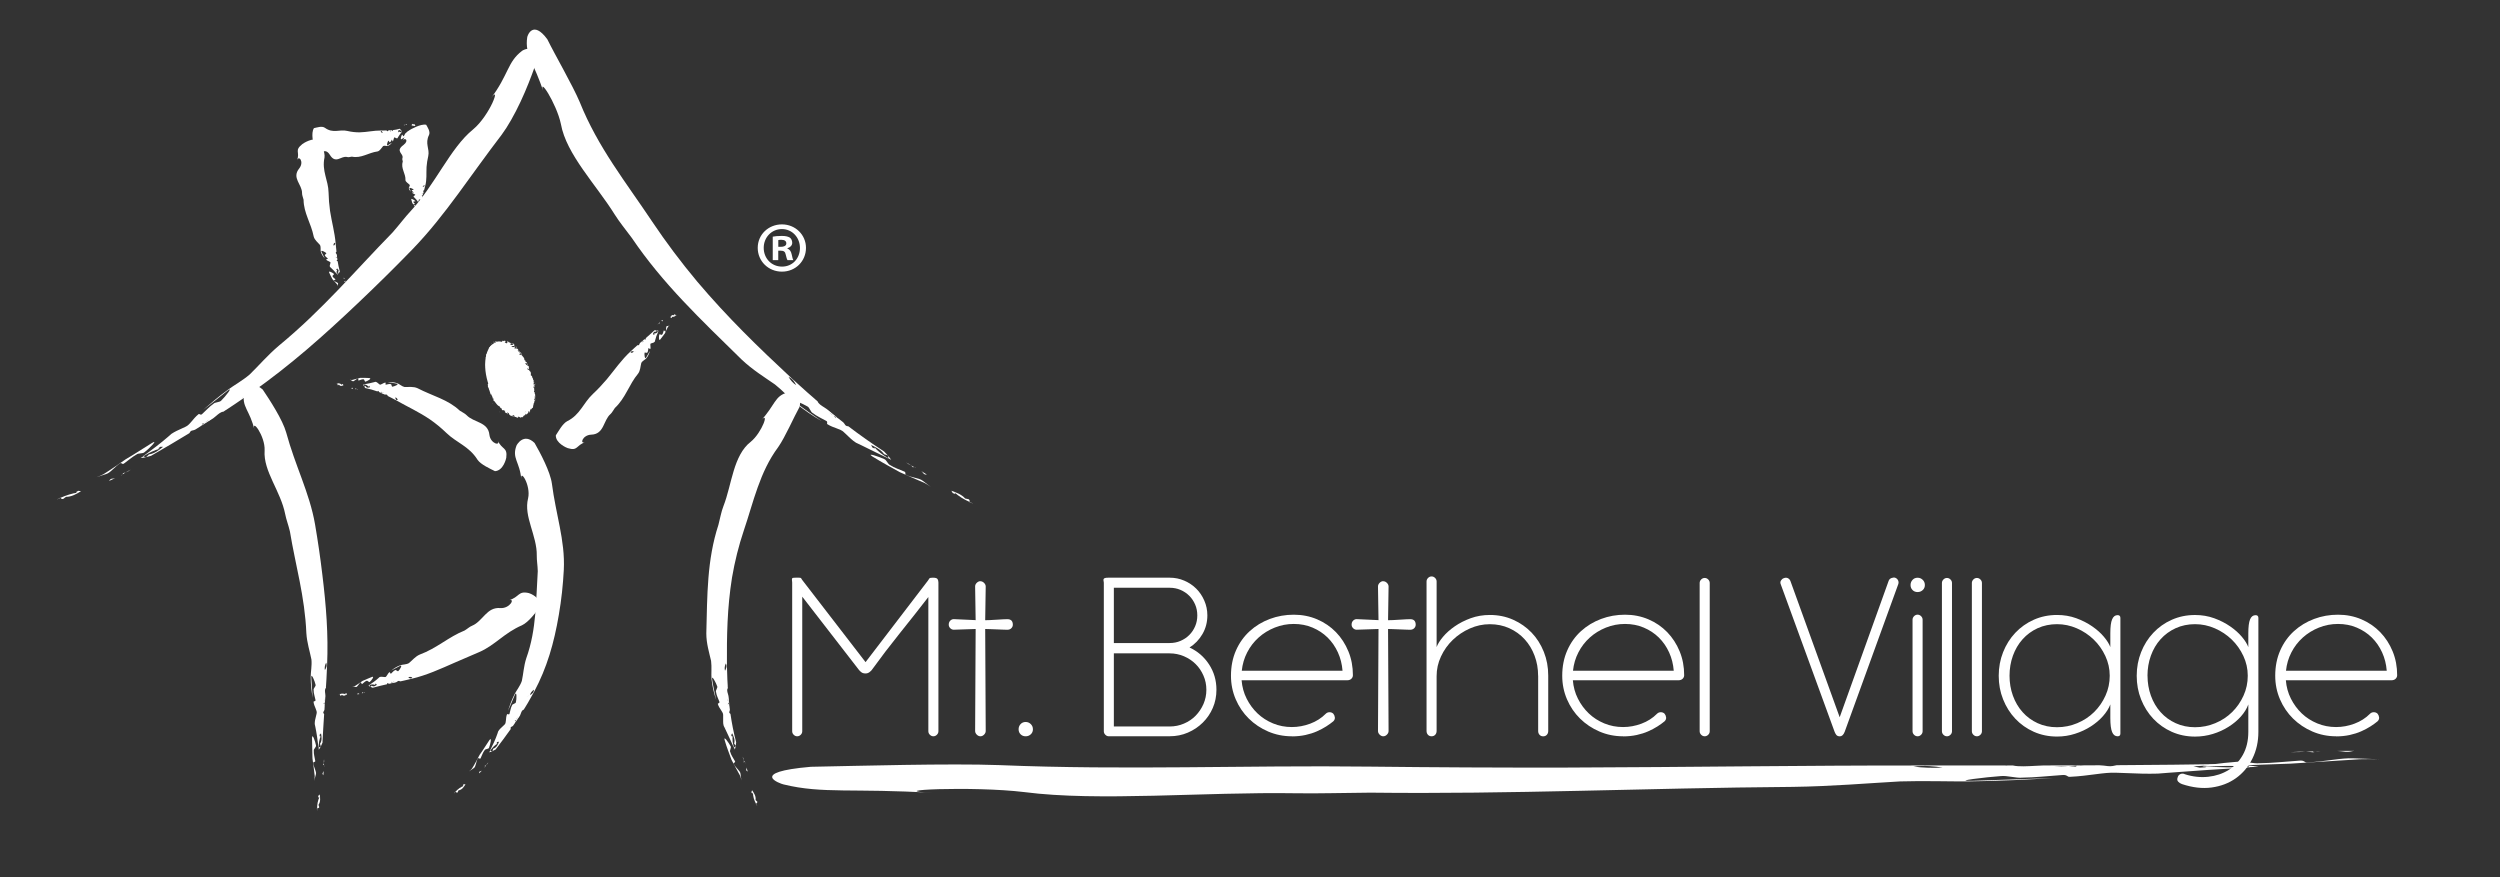 <?xml version="1.0" encoding="UTF-8"?>
<svg xmlns="http://www.w3.org/2000/svg" id="a" viewBox="0 0 576.13 202.13">
  <rect x="0" y="0" width="576.13" height="202.13" fill="#333333" stroke="none"/>
  <path d="M172.31,177.81l-.27-.95c0,.17-.01.35-.07.54,0,.23.17.29.34.41" fill="#fff"></path>
  <polygon points="171.8 175.98 171.75 175.81 171.65 175.68 171.8 175.98" fill="#fff"></polygon>
  <path d="M171.15,174.38c.05.3.15.58.27.84-.03-.25-.11-.53-.27-.84" fill="#fff"></path>
  <path d="M171.39,175.74c.06-.13.14-.2.26-.06h0s-.23-.46-.23-.46c.02.19,0,.36-.03.52" fill="#fff"></path>
  <path d="M171.39,175.74c-.06.13-.09.31-.13.38.05-.11.1-.24.13-.38" fill="#fff"></path>
  <path d="M169.09,175.97c-.12-.15.51-.29.27-.58-.4-.74-.87-1.34-1.07-2.09-.23-.31.32-1.02.09-1.32-.39-.75-1.7-2.63-1.38-1.41.53,1.81,1.01,2.96,1.59,4.55.63,1.25,1.31,2.41,1.97,3.65.16.36.22.72.3,1.08l-.21-1.53c-.05-.73-1.11-1.3-1.57-2.34" fill="#fff"></path>
  <path d="M174.53,184.76l-.41-.39c.13-.89-.34-1.57-.8-2.26l-.17.45c.2.42.39.4.37-.03-.02,1.02.27,1.87.7,2.69.14-.12.33-.19.31-.46" fill="#fff"></path>
  <polygon points="174.49 185.7 174.22 185.22 174.18 185.26 174.48 185.72 174.49 185.7" fill="#fff"></polygon>
  <path d="M169.63,170.99c-.58-2.23-.99-4.37-1.29-6.46-.15-.14-.31-.23-.28-.45.08-.18.12-.36.14-.53l-.11-.92-.1-.31h0c-.1-.17-.19-.1-.27.02-.05.13-.11.25-.18.36.05-.07.11-.24.18-.36.06-.15.1-.33.11-.52-.08-.27-.14-.56-.15-.87.12.33.17.62.15.87l.17.5.08.14-.21-2.1-.11-.43c-.15-.49-.3-.99-.03-1.34l-.02-.38-.05.08.05-.14-.09-1.59c-.16-.33-.34-.67-.46-1.02l.29-.38c-.17-.13-.3-.33-.37-.57-.17.3-.36.58-.47.84-.29.39.71.74.15,1.22.56-.48-.44-.83-.15-1.22.11-.26.3-.54.47-.84-.15-.5-.09-1.16.19-1.7.31.63.09,1.19-.19,1.7.07.24.2.43.37.57l-.29.38c.12.35.3.69.46,1.02-.05-1.04-.08-2.09-.1-3.16-.04-6.89.05-13.25,1.17-20.28.65-3.8,1.56-7.4,2.71-10.83,1.16-3.41,2.04-6.71,3.2-9.94,1.15-3.22,2.56-6.39,4.75-9.33,1.59-2.27,3.62-6.94,4.89-9.22.91-3.66-2.4-3.46-2.63-3.37-1.58.36-2.33,1.13-3.08,2.22-.76,1.09-1.53,2.5-3.19,4.3,2.11-2.5.29,2.72-2.33,4.86-1.99,1.53-3.11,4.01-3.93,6.7-.83,2.7-1.37,5.6-2.37,8.15-.5,1.28-.74,2.71-1.15,4.29-2.65,8.12-2.56,16.16-2.79,25,0,2.36.66,4.42,1.1,6.36.18,1.43,0,2.99.1,4.15.18,1.83.6,3.39,1.08,4.85-.34-1.66-.67-2.87-.94-4.74-.16-1.25.9.8,1.17,1.59.18.33-.46.97-.27,1.31.1.77.47,1.44.77,2.23.19.33-.45.38-.35.55.31,1.1,1.27,1.82,1.22,2.55v1.55c0,.31.03.61.13.92l.28.57c.16-.2.38-.3.61-.41.02.29-.03.73,0,1.03-.03-.3.03-.74,0-1.03-.23.1-.45.21-.61.41.67,1.37,1.38,2.96,2.04,4.41l.05-.04c-.29-.87-.45-1.77-.28-2.78-.04.43-.23.42-.37-.03l.23-.42c.35.76.72,1.5.45,2.37l.34.46c-.02.27-.22.31-.37.41.06.17.12.34.19.51.2-.46.31-1.72.31-1.72" fill="#fff"></path>
  <path d="M167.84,161.79l.11.43-.17-1.76c-.27.35-.11.84.05,1.33" fill="#fff"></path>
  <path d="M25.13,110.84l1.41-.65c-.25.07-.51.12-.8.13-.33.08-.43.29-.61.51" fill="#fff"></path>
  <polygon points="27.84 109.59 28.09 109.48 28.27 109.32 27.84 109.59" fill="#fff"></polygon>
  <path d="M30.16,108.23c-.44.19-.83.42-1.21.65.37-.13.77-.34,1.21-.65" fill="#fff"></path>
  <path d="M28.18,109.06c.19,0,.3.06.09.25h0s.68-.44.68-.44c-.27.1-.53.16-.77.18" fill="#fff"></path>
  <path d="M28.18,109.06c-.19,0-.45.02-.55.02.17.01.35,0,.55-.02" fill="#fff"></path>
  <path d="M27.76,106.74c.2-.18.44.42.85.05,1.02-.73,1.83-1.48,2.84-2.04.4-.38,1.47-.15,1.86-.54,1.01-.76,3.32-3.1,1.72-2.13-2.39,1.48-3.91,2.5-6.09,3.78-1.7,1.17-3.33,2.33-5.13,3.44-.52.28-1.04.47-1.56.66.7-.21,1.41-.44,2.2-.71,1.05-.31,1.87-1.62,3.31-2.52" fill="#fff"></path>
  <path d="M14.54,115l.67-.5c1.28,0,2.39-.65,3.47-1.31l-.64-.08c-.65.31-.66.51-.01.39-1.5.2-2.8.66-4.09,1.22.14.13.2.33.6.27" fill="#fff"></path>
  <polygon points="13.19 115.08 13.94 114.73 13.89 114.69 13.16 115.07 13.19 115.08" fill="#fff"></polygon>
  <path d="M34.88,105c3.09-1.77,5.98-3.48,8.77-5.18.14-.24.22-.46.54-.58.28-.05.53-.12.77-.22l1.21-.75.4-.32h0c.18-.22.07-.26-.12-.25-.19.04-.38.07-.55.08.11,0,.36-.07.55-.08.23-.05.48-.14.74-.28.34-.28.7-.54,1.12-.78-.4.36-.77.61-1.12.78l-.62.52-.17.18,2.77-1.75.53-.43c.6-.51,1.19-1.04,1.77-1.06l.49-.32-.12.02.21-.07,2.06-1.37c.37-.41.72-.86,1.11-1.26l.64-.07c.08-.26.28-.54.55-.81-.47.11-.92.18-1.3.3-.64.07-.61,1.25-1.5,1.15.89.11.87-1.08,1.5-1.15.38-.12.83-.19,1.3-.3.56-.56,1.43-1.08,2.26-1.32-.63.83-1.48,1.13-2.26,1.32-.27.27-.46.54-.55.81l-.64.07c-.39.4-.74.85-1.11,1.26,1.34-.9,2.69-1.83,4.05-2.8,8.78-6.2,16.22-12.79,24.32-20.47,4.39-4.16,8.53-8.25,12.53-12.37,3.98-4.11,7.34-8.44,10.6-12.86,3.26-4.43,6.43-8.93,10.03-13.63,1.36-1.82,2.95-4.64,4.32-7.56,1.38-2.92,2.52-5.94,3.26-8.03.26-1.47.21-2.5-.02-3.12-.23-.62-.61-.91-1.02-1.01-.82-.21-1.76.33-1.87.43-1.67,1.27-2.44,2.59-3.31,4.36-.88,1.76-1.86,3.98-4.03,6.77,1.4-1.94,1.36-1,.51.86-.85,1.85-2.58,4.56-4.42,6.08-2.69,2.17-4.86,5.38-7.11,8.81-2.24,3.43-4.56,7.09-7.29,10.02-1.37,1.46-2.62,3.17-4.21,4.97-8.66,8.85-16.07,17.73-26.16,26.05-2.63,2.23-4.63,4.6-6.74,6.65-1.62,1.39-3.64,2.51-5.03,3.53-2.2,1.61-3.99,3.14-5.69,4.63,2.02-1.51,3.42-2.7,5.62-4.43,1.48-1.14-.56,1.44-1.47,2.3-.35.42-1.44.33-1.79.74-.95.66-1.66,1.5-2.59,2.34-.36.41-.67-.15-.85.05-1.32,1.06-1.97,2.46-2.98,2.89-.75.36-1.43.67-2.09.97-.41.21-.81.42-1.2.69l-.7.62c.31.04.51.2.71.36-.4.2-1.01.41-1.42.61.41-.2,1.02-.41,1.42-.61-.2-.16-.4-.32-.71-.36-1.71,1.48-3.77,3.06-5.74,4.46l.06.03c1.2-.74,2.42-1.36,3.87-1.75-.62.19-.63,0-.03-.39h.64c-.99.79-1.99,1.57-3.25,1.75l-.6.58c-.39.12-.47-.07-.63-.18l-.7.44c.67,0,2.48-.54,2.48-.54" fill="#fff"></path>
  <path d="M47.23,97.41l-.54.42,2.32-1.46c-.57.01-1.17.53-1.78,1.04" fill="#fff"></path>
  <path d="M213.61,109.37l-1.29-.8c.2.17.38.36.54.59.25.23.47.2.75.21" fill="#fff"></path>
  <polygon points="211.13 107.82 210.9 107.67 210.68 107.6 211.13 107.82" fill="#fff"></polygon>
  <path d="M208.79,106.58c.38.28.77.49,1.16.68-.3-.24-.68-.47-1.16-.68" fill="#fff"></path>
  <path d="M210.5,107.81c-.09-.17-.1-.29.16-.21h0s-.72-.34-.72-.34c.22.18.41.36.55.55" fill="#fff"></path>
  <path d="M210.5,107.81c.09.16.25.37.3.46-.08-.15-.18-.3-.3-.46" fill="#fff"></path>
  <path d="M208.75,109.4c-.26-.07.13-.59-.4-.75-1.16-.5-2.22-.83-3.2-1.46-.53-.17-.85-1.22-1.37-1.39-1.14-.53-4.29-1.61-2.7-.58,2.42,1.5,4.07,2.35,6.3,3.6,1.9.87,3.76,1.64,5.7,2.49.53.27.98.59,1.44.91l-1.84-1.4c-.84-.7-2.39-.65-3.92-1.42" fill="#fff"></path>
  <path d="M223.23,115.05l-.8-.17c-.84-.95-2.02-1.36-3.19-1.79l.33.54c.65.3.8.18.31-.24,1.09,1.02,2.28,1.71,3.56,2.28,0-.19.11-.36-.2-.62" fill="#fff"></path>
  <polygon points="224.19 116 223.43 115.67 223.43 115.74 224.21 116.03 224.19 116" fill="#fff"></polygon>
  <path d="M203.75,104.05c-2.95-1.92-5.66-3.84-8.23-5.8-.27-.05-.5-.04-.72-.29-.14-.24-.3-.45-.48-.64l-1.11-.87-.43-.26h-.01c-.26-.11-.26.02-.18.19.11.17.19.33.26.49-.04-.1-.18-.31-.26-.49-.13-.2-.29-.4-.5-.6-.37-.23-.73-.49-1.08-.8.46.26.81.53,1.08.8l.69.41.22.09-2.51-2.04-.56-.37c-.66-.41-1.33-.83-1.51-1.37l-.43-.38.05.11-.13-.18-1.84-1.6c-.48-.24-1-.47-1.47-.75l-.22-.6c-.27-.02-.58-.14-.9-.34.21.43.38.85.58,1.19.22.6,1.35.28,1.47,1.17-.12-.88-1.25-.57-1.47-1.17-.2-.34-.37-.76-.58-1.19-.67-.41-1.35-1.14-1.75-1.91.93.45,1.4,1.19,1.75,1.91.31.2.63.32.9.34l.22.6c.48.28.99.51,1.47.75-1.19-1.05-2.39-2.13-3.6-3.24-7.73-7.2-14.73-13.97-21.8-22.32-3.8-4.54-7.21-9.11-10.32-13.74-6.14-9.21-12.55-17.16-16.75-27.63-1.68-3.95-5.66-10.79-7.47-14.47-3.34-4.54-4.6-.8-4.63-.47-.63,4.13,1.69,6.02,3.83,12.89-1.6-4.6,2.96,2.4,3.93,7.12,1.25,6.98,8.07,13.91,12.39,20.83,1.09,1.74,2.47,3.42,3.93,5.38,7.14,10.55,15.8,18.72,25.3,28.03,2.57,2.43,5.28,4.08,7.72,5.78,1.71,1.34,3.27,3.08,4.63,4.2,2.14,1.76,4.15,3.07,6.13,4.24-2.09-1.47-3.65-2.49-5.91-4.23-1.48-1.18,1.54.21,2.63.85.5.23.72,1.31,1.23,1.52.92.73,1.94,1.16,3.05,1.78.51.21.07.69.32.79,1.45.92,3,1.04,3.77,1.82l1.69,1.59c.35.3.71.59,1.12.85l.85.4c-.09-.3-.02-.55.05-.8.35.29.78.76,1.14,1.05-.35-.29-.79-.77-1.14-1.05-.07.25-.13.49-.05.8l6.54,3.21v-.07c-1.21-.71-2.32-1.51-3.29-2.65.44.47.27.57-.34.2l-.27-.57c1.13.56,2.26,1.09,2.99,2.13l.79.26c.28.29.15.45.13.64l.72.41c-.32-.58-1.63-1.93-1.63-1.93" fill="#fff"></path>
  <path d="M192.07,95.74l.57.36-2.1-1.72c.19.54.85.94,1.53,1.35" fill="#fff"></path>
  <path d="M74.51,178.66l.1-1c-.06.17-.14.33-.26.49-.09.21.05.34.16.51" fill="#fff"></path>
  <polygon points="74.71 176.73 74.73 176.55 74.68 176.4 74.71 176.73" fill="#fff"></polygon>
  <path d="M74.67,174.97c-.06.31-.06.6-.03.89.07-.25.09-.54.03-.89" fill="#fff"></path>
  <path d="M74.42,176.35c.1-.1.21-.14.27.04h0s-.05-.53-.05-.53c-.05.19-.12.35-.22.49" fill="#fff"></path>
  <path d="M74.42,176.35l-.25.31c.09-.09.18-.19.25-.31" fill="#fff"></path>
  <path d="M72.18,175.76c-.06-.18.58-.09.46-.45-.13-.83-.37-1.55-.32-2.31-.12-.36.62-.86.5-1.22-.13-.83-.87-2.96-.91-1.73,0,1.85.09,3.06.1,4.73.17,1.36.38,2.68.52,4.08,0,.39-.07.75-.14,1.11.13-.47.27-.95.4-1.48.23-.7-.53-1.61-.6-2.73" fill="#fff"></path>
  <path d="M73.57,186.02l-.18-.54c.52-.74.4-1.57.29-2.4l-.35.34c0,.47.18.54.35.13-.46.92-.59,1.82-.6,2.74.18-.04.38-.02.49-.27" fill="#fff"></path>
  <polygon points="73.09 186.83 73.08 186.28 73.02 186.3 73.08 186.85 73.09 186.83" fill="#fff"></polygon>
  <path d="M74.31,171.23c.11-2.32.25-4.51.39-6.65-.12-.17-.26-.29-.18-.51.12-.17.2-.33.25-.5l.06-.93-.04-.33h0c-.07-.18-.17-.14-.26-.03-.07.12-.15.23-.24.32l.24-.32c.09-.14.15-.31.19-.5-.03-.29-.05-.58,0-.89.07.35.06.64,0,.89l.07.53.05.16.15-2.14-.04-.45c-.07-.52-.15-1.03.16-1.35l.02-.38-.06.07.06-.14.1-1.62c-.12-.35-.27-.71-.36-1.07l.32-.37c-.16-.14-.27-.36-.32-.6-.19.29-.4.56-.53.8-.32.36.65.81.04,1.23.61-.43-.36-.87-.04-1.23.13-.24.34-.51.53-.8-.12-.51,0-1.17.29-1.71.29.66.02,1.22-.29,1.71.06.24.16.45.32.6l-.32.37c.09.36.25.72.36,1.07l.15-3.22c.3-7.04-.21-13.54-1.1-20.84-.47-3.96-1.03-7.76-1.67-11.51-.64-3.74-1.83-7.18-3.07-10.59-1.25-3.41-2.55-6.81-3.58-10.6-.81-2.93-3.8-7.54-5.42-9.93-2.91-2.57-4.18.55-4.22.78-.76,3.18,1.3,3.95,2.34,8.62-.84-3.1,2.49,1.29,2.32,4.65-.17,2.43.77,4.75,1.87,7.16,1.11,2.4,2.36,4.91,2.86,7.45.24,1.27.75,2.54,1.1,4.04,1.29,7.84,3.44,14.97,3.79,23.45.14,2.23.8,4.18,1.17,6.07.14,1.39-.17,2.88-.17,4.01,0,1.78.2,3.32.45,4.8l-.32-4.68c-.04-1.22.82.85.99,1.67.14.35-.58.88-.44,1.23-.02.76.26,1.45.42,2.27.13.35-.51.29-.44.47.11,1.11.91,1.99.7,2.69-.12.54-.24,1.02-.35,1.49-.05.3-.09.59-.08.91l.13.61c.2-.15.45-.2.69-.24-.05.29-.21.7-.26.99.05-.3.21-.7.26-.99-.24.04-.49.09-.69.24.31,1.48.55,3.19.73,4.77l.06-.02c-.01-.92.1-1.81.54-2.74-.16.41-.34.34-.35-.13l.34-.34c.14.83.27,1.66-.24,2.41l.18.54c-.1.25-.3.23-.48.27l.02.55c.34-.36.82-1.55.82-1.55" fill="#fff"></path>
  <path d="M74.75,161.76l.04.45.13-1.79c-.32.31-.25.82-.17,1.34" fill="#fff"></path>
  <path d="M79.6,65.02l-.05-.36-.18.23c-.05.09.1.1.23.13" fill="#fff"></path>
  <polygon points="79.5 64.32 79.49 64.25 79.42 64.21 79.5 64.32" fill="#fff"></polygon>
  <path d="M79.2,63.74c0,.12.04.22.1.31l-.1-.31Z" fill="#fff"></path>
  <polygon points="79.16 64.27 79.42 64.21 79.42 64.21 79.3 64.05 79.16 64.27" fill="#fff"></polygon>
  <path d="M79.16,64.27l-.2.17.2-.17Z" fill="#fff"></path>
  <path d="M76.92,64.63c-.08-.04.54-.18.37-.27-.24-.25-.58-.43-.65-.7-.17-.09.48-.45.31-.54-.24-.25-1.26-.79-1.12-.36.25.63.52,1.02.78,1.58.36.42.77.81,1.11,1.24.06.13.04.27.03.41.06-.19.11-.39.16-.6.11-.29-.76-.41-.99-.77" fill="#fff"></path>
  <path d="M79.84,67.73l-.25-.14c.38-.38.14-.63-.1-.88l-.28.2c.07.16.25.14.35-.04-.3.43-.28.76-.14,1.07.17-.06.36-.1.43-.21" fill="#fff"></path>
  <polygon points="79.51 68.12 79.41 67.94 79.36 67.96 79.5 68.13 79.51 68.12" fill="#fff"></polygon>
  <path d="M78.31,62.56c-.22-.82-.38-1.6-.5-2.37-.13-.03-.29-.04-.23-.13l.18-.23-.05-.34-.08-.11h0s-.26.06-.26.06l-.2.17.2-.17.13-.22c-.06-.09-.11-.19-.1-.31l.1.31.13.17.07.04-.09-.78-.09-.14c-.13-.16-.26-.32.02-.51v-.14s-.06.04-.06.04l.05-.06-.06-.59c-.15-.09-.33-.18-.45-.29l.28-.21c-.17-.01-.29-.06-.36-.13-.16.15-.34.29-.45.41-.28.21.69.13.14.43.55-.3-.42-.22-.14-.43.1-.12.29-.26.45-.41-.16-.15-.1-.41.15-.68.32.17.12.43-.15.68.07.07.2.12.36.13l-.28.21c.12.1.3.19.45.29l-.12-1.17c-.22-2.57-.88-4.83-1.29-7.47-.2-1.43-.31-2.84-.34-4.25-.05-2.82-1.6-4.92-.94-8.06.19-1.2-.76-3.01-1.16-3.9-1.46-.9-3.81.69-3.94.8-1.94,1.57-.46,1.76-1.23,3.78.37-1.33,1.71.29.52,1.82-1.83,2.22.69,3.7.64,5.72-.01.5.23.95.35,1.51.02,3.06,1.74,5.42,2.34,8.5.21.8.97,1.35,1.46,1.95.23.47.06,1.07.16,1.48.16.63.51,1.12.92,1.58-.26-.56-.53-.94-.78-1.57-.14-.43.87.1,1.12.35.17.09-.47.45-.3.54.07.27.41.45.65.69.17.09-.46.23-.37.27.24.36,1.11.47,1,.76-.05.21-.1.41-.16.6,0,.11-.01.23.04.33l.21.18c.18-.1.41-.18.64-.26,0,.11-.11.29-.12.4,0-.11.11-.29.12-.4-.23.08-.46.15-.64.26.49.43.96.95,1.37,1.44l.05-.02c-.14-.31-.16-.64.14-1.07-.1.18-.28.2-.36.04l.28-.2c.25.25.49.5.11.88l.26.14c-.07.11-.26.15-.43.21l.1.18c.28-.21.57-.73.57-.73" fill="#fff"></path>
  <path d="M77.52,59.21l.09.15-.07-.65c-.28.19-.15.35-.02.51" fill="#fff"></path>
  <path d="M97.58,48.03l.07-.2c-.05.03-.13.05-.24.06-.08.03.05.08.17.14" fill="#fff"></path>
  <polygon points="97.72 47.65 97.74 47.61 97.69 47.57 97.72 47.65" fill="#fff"></polygon>
  <path d="M97.63,47.26v.19s0-.19,0-.19Z" fill="#fff"></path>
  <polygon points="97.42 47.52 97.68 47.57 97.69 47.57 97.62 47.45 97.42 47.52" fill="#fff"></polygon>
  <path d="M97.42,47.52l-.24.02.24-.02Z" fill="#fff"></path>
  <path d="M95.21,47.01c-.06-.04.57.08.44,0-.15-.18-.42-.36-.39-.5-.13-.09.59-.08.46-.17-.16-.19-.96-.67-.95-.45.05.34.18.58.25.91.21.29.47.59.64.89l-.11.19c.12-.07.23-.14.35-.22.2-.1-.57-.42-.68-.65" fill="#fff"></path>
  <path d="M96.83,49.42l-.18-.16c.49-.03.36-.24.23-.45h-.33c.01.09.18.15.34.1-.43.09-.54.24-.52.44.17.04.36.1.46.07" fill="#fff"></path>
  <polygon points="96.39 49.47 96.37 49.35 96.31 49.34 96.37 49.47 96.39 49.47" fill="#fff"></polygon>
  <path d="M97.17,46.42c.04-.47.12-.9.22-1.33-.12-.04-.26-.08-.19-.12.11-.02.19-.05.24-.08l.05-.18-.05-.07h0s-.27-.02-.27-.02l-.24.05.24-.05.19-.09v-.18s0,.18,0,.18l.08.11.06.03.12-.43-.05-.09c-.08-.11-.16-.21.15-.27l.02-.08h-.06s.06-.01.06-.01l.09-.33c-.12-.07-.27-.15-.36-.22l.32-.07c-.16-.03-.27-.08-.32-.12-.19.06-.41.11-.54.16-.32.07.64.17.04.25.61-.08-.36-.18-.04-.25.13-.05.34-.1.54-.16-.11-.1,0-.23.31-.34.27.13.01.25-.31.34.05.05.16.09.32.12l-.32.07c.09.07.24.15.36.22l.17-.65c.39-1.45.22-2.79.3-4.32.06-.84.19-1.66.39-2.51.38-1.73-.83-2.85.19-4.9.34-.77-.38-1.81-.67-2.33-1.27-.28-3.67,1.13-3.8,1.22-1.99,1.32-.65,1.14-1.64,2.45.52-.84,1.58-.09.24.97-2.07,1.51.11,1.97-.27,3.08-.1.27.07.49.08.78-.51,1.58.71,2.73.62,4.28.03.39.64.72.97,1.07.12.25-.2.52-.2.72,0,.32.22.6.48.88-.1-.3-.27-.53-.36-.86-.04-.22.82.16,1,.33.14.07-.57.15-.43.22,0,.14.27.28.45.44.14.07-.5.03-.43.06.14.21.94.43.76.55l-.32.25-.06.16.15.13c.2,0,.44,0,.68.02l-.23.17.23-.17c-.24-.02-.48-.03-.68-.02.35.31.64.67.87,1.02h.06c-.04-.18.04-.35.45-.48-.15.06-.33.03-.35-.07l.33-.03c.16.18.32.37-.16.46l.2.13c-.1.04-.29,0-.47-.01l.03.11c.33-.02.77-.2.77-.21" fill="#fff"></path>
  <path d="M97.37,44.52l.05.09.11-.36c-.31.05-.23.15-.15.26" fill="#fff"></path>
  <path d="M93.69,28.58l-.24.03.17.19c.07.06.06-.09.07-.22" fill="#fff"></path>
  <polygon points="93.23 28.63 93.18 28.63 93.16 28.69 93.23 28.63" fill="#fff"></polygon>
  <path d="M92.86,28.88l.2-.08-.2.08Z" fill="#fff"></path>
  <polygon points="93.22 28.96 93.16 28.7 93.16 28.69 93.06 28.81 93.22 28.96" fill="#fff"></polygon>
  <path d="M93.22,28.96l.13.21-.13-.21Z" fill="#fff"></path>
  <path d="M93.66,31.18c-.02.08-.17-.55-.21-.39-.15.22-.24.54-.42.59-.05.16-.35-.5-.39-.34-.15.22-.44,1.18-.16,1.07.41-.2.65-.43,1.02-.65.25-.33.48-.7.75-1h.28c-.13-.07-.27-.14-.42-.2-.21-.13-.21.72-.44.92" fill="#fff"></path>
  <path d="M95.51,28.53l-.07.24c-.29-.4-.44-.18-.59.04l.16.29c.1-.06.07-.24-.06-.35.32.32.54.33.74.21-.06-.17-.1-.36-.18-.43" fill="#fff"></path>
  <polygon points="95.8 28.88 95.69 28.96 95.71 29.02 95.81 28.89 95.8 28.88" fill="#fff"></polygon>
  <path d="M92.13,29.67c-.54.16-1.05.25-1.57.31,0,.13,0,.28-.07.22l-.17-.19-.22.02-.06.07h0s.06.26.06.26l.13.21-.13-.21-.16-.15-.2.07.2-.07.1-.12.02-.06-.52.03-.09.07c-.1.11-.2.22-.35-.06h-.09s.03.05.03.05l-.05-.05h-.39c-.06.14-.1.31-.17.42l-.16-.29c0,.16-.02.28-.07.34.11.17.22.37.31.48.16.3.04-.67.28-.11-.24-.56-.12.4-.28.11-.09-.11-.2-.31-.31-.48-.09.14-.27.06-.47-.21.09-.3.28-.07.47.21.05-.06.07-.18.07-.34l.16.29c.06-.11.11-.28.17-.41h-.78c-1.72-.02-3.21.38-4.96.42-.95,0-1.88-.1-2.8-.32-1.83-.44-3.27.66-5.19-.73-.7-.49-1.83-.05-2.52.08-.78,1.15-.06,3.84,0,3.99.78,2.28,1.04.96,2.33,2.2-.86-.69.4-1.56,1.32-.06,1.39,2.3,2.64.13,4.02.53.35.11.68-.07,1.07-.09,2.16.46,3.82-.93,5.92-1.2.55-.13.9-.81,1.28-1.24.31-.18.74.04,1.01-.02.43-.1.74-.41,1.03-.77-.37.2-.61.44-1.03.64-.28.11.02-.85.17-1.07.05-.16.34.5.39.34.18-.04.28-.36.43-.58.05-.16.19.47.21.39.23-.2.24-1.05.45-.92.15.06.29.13.42.2h.22s.11-.2.11-.2c-.08-.18-.15-.41-.22-.64l.29.15-.29-.15c.07.23.14.46.22.64.26-.45.57-.88.87-1.23l-.02-.05c-.2.11-.42.11-.74-.22.13.11.16.29.06.35l-.16-.29c.15-.22.3-.45.59-.04l.07-.24c.08.07.13.27.18.43l.12-.08c-.17-.29-.54-.62-.54-.62" fill="#fff"></path>
  <path d="M89.92,30.18l.09-.07h-.44c.14.3.24.19.34.07" fill="#fff"></path>
  <path d="M110.42,178.23l.63-.64c-.13.08-.29.14-.47.18-.19.09-.15.27-.16.46" fill="#fff"></path>
  <polygon points="111.63 176.99 111.74 176.87 111.79 176.73 111.63 176.99" fill="#fff"></polygon>
  <path d="M112.54,175.7c-.2.19-.36.4-.5.62.19-.14.36-.33.5-.62" fill="#fff"></path>
  <path d="M111.6,176.54c.14,0,.24.02.19.19h0s.25-.41.25-.41c-.14.1-.28.17-.43.22" fill="#fff"></path>
  <path d="M111.6,176.54c-.13,0-.29.06-.37.06.12,0,.24-.03.37-.06" fill="#fff"></path>
  <path d="M110.16,174.75c.05-.16.51.29.6-.03.33-.67.51-1.31.92-1.82.08-.33.94-.25,1.01-.58.31-.68.72-2.64.1-1.77-.9,1.32-1.42,2.25-2.27,3.42-.57,1.06-1.09,2.11-1.75,3.15-.21.27-.46.46-.72.67.36-.24.72-.48,1.12-.76.55-.34.46-1.45.98-2.28" fill="#fff"></path>
  <path d="M105.46,182.63l.2-.48c.82-.14,1.23-.78,1.62-1.42h-.45c-.28.31-.19.48.18.32-.88.31-1.5.81-2.06,1.42.16.09.28.25.51.16" fill="#fff"></path>
  <polygon points="104.63 182.83 104.95 182.47 104.9 182.44 104.61 182.83 104.63 182.83" fill="#fff"></polygon>
  <path d="M114.18,172.77c1.26-1.64,2.42-3.21,3.52-4.76-.02-.19-.09-.35.08-.48.18-.07.31-.15.44-.25l.47-.68.11-.28h0c.02-.18-.09-.19-.22-.16-.11.06-.23.1-.35.12.07-.02.22-.09.35-.12.14-.07.27-.16.39-.29.1-.24.22-.47.39-.69-.09.3-.23.52-.39.69l-.17.45-.02.15,1.06-1.58c.06-.13.12-.26.15-.37.16-.44.3-.88.71-.98l.18-.29-.08.03.11-.08.75-1.24c.03-.33.04-.69.1-1.01l.43-.15c-.09-.19-.1-.4-.06-.62-.29.15-.57.27-.79.41-.43.14.25.93-.46.99.71-.07.03-.85.46-.99.22-.14.5-.26.79-.41.1-.46.45-.94.92-1.24,0,.65-.45.99-.92,1.24-.04.22-.03.43.06.62l-.43.15c-.06.33-.07.68-.1,1.01.48-.81.95-1.65,1.41-2.51,2.98-5.56,4.61-11.25,5.71-17.74.61-3.52.97-6.97,1.15-10.4.17-3.42-.31-6.68-.93-9.89-.62-3.22-1.35-6.4-1.81-9.94-.36-2.74-2.69-7.13-3.99-9.39-2.51-2.44-4.11.41-4.18.61-.54,1.45-.37,2.34,0,3.42.38,1.08.97,2.35,1.12,4.45-.38-2.83,2.26,1.29,1.56,4.27-.54,2.14-.02,4.23.63,6.44.64,2.19,1.42,4.51,1.37,6.75-.02,1.12.2,2.27.23,3.6-.22,3.44-.29,6.68-.59,10-.3,3.3-.84,6.68-2.06,10.07-.59,1.81-.66,3.59-1.02,5.22-.39,1.14-1.21,2.17-1.66,3.02-.69,1.36-1.13,2.62-1.54,3.85.63-1.28.97-2.27,1.61-3.71.44-.96.41,1.02.22,1.74-.01.34-.87.41-.89.73-.31.57-.38,1.23-.58,1.93-.04.33-.57-.03-.58.13-.37.89-.09,1.96-.57,2.38-.34.34-.65.64-.97.92-.18.19-.35.39-.49.63l-.17.52c.24,0,.47.1.69.2-.18.19-.51.4-.69.59.18-.19.51-.4.69-.59-.23-.1-.45-.2-.69-.2-.43,1.26-1.06,2.64-1.71,3.9l.06.02c.45-.67.99-1.26,1.8-1.7-.33.21-.45.06-.23-.29l.45-.06c-.29.69-.59,1.38-1.38,1.63l-.12.5c-.21.13-.36-.01-.53-.08l-.26.4c.46-.06,1.45-.64,1.45-.65" fill="#fff"></path>
  <path d="M119,165.87l-.16.36.9-1.32c-.41.08-.56.52-.73.96" fill="#fff"></path>
  <path d="M82.34,160.02l.51-.08-.3-.17c-.12-.05-.15.1-.21.25" fill="#fff"></path>
  <polygon points="83.32 159.87 83.41 159.86 83.48 159.79 83.32 159.87" fill="#fff"></polygon>
  <path d="M84.16,159.51c-.16,0-.31.06-.44.13.14.02.29-.02.44-.13" fill="#fff"></path>
  <polygon points="83.43 159.52 83.48 159.79 83.48 159.79 83.72 159.64 83.43 159.52" fill="#fff"></polygon>
  <path d="M83.43,159.52l-.21-.19.21.19Z" fill="#fff"></path>
  <path d="M83.15,157.26c.07-.09.19.54.33.36.36-.27.64-.63,1.01-.72.14-.18.57.44.71.26.36-.28,1.16-1.36.57-1.18-.87.31-1.42.63-2.21.93-.6.41-1.18.84-1.81,1.22-.18.07-.37.06-.56.06.26.05.52.09.81.13.39.09.64-.8,1.15-1.06" fill="#fff"></path>
  <path d="M78.55,160.38l.22-.26c.48.38.86.13,1.23-.13l-.24-.28c-.23.08-.22.26.02.36-.55-.29-1.01-.27-1.46-.12.06.17.09.37.24.43" fill="#fff"></path>
  <polygon points="78.05 160.05 78.31 159.95 78.29 159.9 78.04 160.04 78.05 160.05" fill="#fff"></polygon>
  <path d="M85.87,158.5c1.14-.31,2.23-.57,3.3-.81.05-.14.06-.3.19-.26.11.08.21.13.31.15l.46-.1.15-.1h0s-.07-.26-.07-.26l-.23-.18.23.18.3.1c.13-.08.26-.15.43-.15-.15.12-.29.17-.43.15l-.23.16-.06.08,1.07-.23.2-.12c.22-.16.45-.32.7-.08l.19-.04-.05-.04.09.04.81-.18c.13-.17.26-.38.4-.52l.28.24c.02-.17.08-.31.18-.4-.2-.13-.4-.29-.56-.37-.28-.24-.18.74-.58.24.4.5.3-.49.58-.24.16.08.36.24.56.37.21-.19.56-.2.92,0-.22.37-.58.22-.92,0-.1.09-.17.23-.18.4l-.28-.24c-.15.15-.27.35-.4.52l1.61-.38c3.53-.84,6.57-2.24,10.03-3.76l5.55-2.39c1.83-.78,3.33-1.94,4.83-3.07,1.51-1.14,3.03-2.25,5.03-3.11.75-.35,1.58-1.1,2.31-1.93.72-.8,1.44-1.79,1.84-2.33.38-2.13-2.37-3.13-2.54-3.16-2.56-.6-2.1.93-4.67,1.67,1.64-.62.31,1.92-1.89,1.78-1.6-.14-2.58.59-3.51,1.52-.92.92-1.8,2.04-3.01,2.54-.61.24-1.09.73-1.74,1.11-3.69,1.47-6.39,4.09-10.35,5.55-1.02.44-1.71,1.34-2.49,1.97-.61.35-1.42.29-1.95.48-.84.29-1.49.74-2.12,1.22.75-.35,1.27-.7,2.1-1.09.56-.24-.13.92-.47,1.22-.12.19-.6-.4-.72-.21-.36.12-.6.49-.94.79-.13.19-.29-.43-.35-.34-.49.3-.67,1.21-1.06,1.14-.29-.02-.55-.05-.81-.07-.15,0-.31.02-.45.08l-.25.23c.13.17.22.39.31.62-.15,0-.39-.08-.55-.07.15,0,.39.08.55.07-.09-.23-.18-.45-.31-.62-.61.56-1.36,1.1-2.06,1.55l.02.05c.44-.18.89-.22,1.46.03-.24-.08-.26-.26-.04-.36l.26.26c-.36.29-.72.56-1.21.2l-.21.27c-.15-.05-.19-.25-.26-.41l-.26.12c.26.26.96.51.96.51" fill="#fff"></path>
  <path d="M90.53,157.23l-.2.11.9-.18c-.25-.25-.47-.09-.7.07" fill="#fff"></path>
  <path d="M152.7,73.75l-.35.22c.09,0,.18.01.31.06.11,0,.07-.14.05-.28" fill="#fff"></path>
  <polygon points="152.02 74.17 151.96 74.21 151.95 74.3 152.02 74.17" fill="#fff"></polygon>
  <path d="M151.56,74.75c.12-.05.2-.14.27-.25-.11.03-.21.1-.27.25" fill="#fff"></path>
  <polygon points="152.11 74.52 151.95 74.3 151.95 74.29 151.83 74.5 152.11 74.52" fill="#fff"></polygon>
  <path d="M152.11,74.52l.25.1-.25-.1Z" fill="#fff"></path>
  <path d="M153.37,76.41c0,.1-.39-.42-.41-.22-.14.34-.16.73-.38.92,0,.2-.63-.21-.64-.01-.13.34-.14,1.53.18,1.18.46-.54.7-.96,1.11-1.46.24-.52.44-1.07.74-1.57.1-.11.25-.16.39-.21-.21.03-.42.06-.65.11-.33.02-.11.88-.34,1.26" fill="#fff"></path>
  <path d="M155.43,72.38l-.07.3c-.51-.22-.71.1-.88.44l.3.18c.14-.13.06-.3-.16-.32.54.12.87-.02,1.15-.27-.11-.14-.21-.31-.35-.33" fill="#fff"></path>
  <polygon points="155.93 72.55 155.77 72.71 155.81 72.75 155.94 72.56 155.93 72.55" fill="#fff"></polygon>
  <path d="M150.79,76.16c-.68.64-1.35,1.22-2,1.78.04.14.11.27,0,.28-.13-.03-.22-.03-.31-.02l-.29.25-.06.13h0s.19.19.19.19l.26.07-.26-.07-.27.02c-.05.11-.11.21-.23.28.04-.15.12-.24.23-.28l.08-.21v-.08s-.66.56-.66.56l-.08.17c-.08.21-.15.42-.47.31l-.12.1.06.02h-.08s-.49.44-.49.44c0,.19.02.39,0,.56l-.34-.09c.08.15.11.28.09.39.22.04.45.09.61.1.33.1-.28-.66.29-.4-.57-.26.04.5-.29.4-.16,0-.39-.06-.61-.1-.04.23-.3.36-.68.33-.04-.38.31-.38.68-.33.02-.11,0-.24-.09-.39l.34.09c.02-.17,0-.38,0-.56-.33.28-.64.58-.97.89-2.12,1.94-3.59,4.13-5.47,6.4-1.04,1.22-2.09,2.35-3.21,3.39-2.23,2.08-2.95,4.83-5.94,6.29-1.1.6-2.01,2.37-2.61,3.25-.07,1.82,2.57,2.91,2.74,2.95,2.4.74,1.84-.64,4.06-1.37-1.39.58-.67-1.64,1.33-1.73,3.04-.08,2.79-3.29,4.46-4.74.42-.37.63-.9,1.02-1.41,2.48-2.31,3.23-5.38,5.36-7.93.52-.7.52-1.67.73-2.45.25-.49.87-.73,1.15-1.06.44-.52.66-1.1.84-1.71-.35.54-.52,1-.91,1.59-.28.38-.41-.78-.33-1.14-.02-.2.65.11.63-.08.2-.21.17-.6.25-.96-.01-.2.44.26.44.16.19-.4-.17-1.22.15-1.29.21-.09.42-.14.62-.2l.28-.22.06-.28c-.18-.1-.36-.26-.54-.42.11-.05.32-.06.43-.11-.11.05-.32.06-.43.11.18.16.36.32.54.42.15-.66.41-1.36.71-1.97l-.04-.04c-.24.28-.54.47-1.08.44.22,0,.32.14.21.29l-.32-.14c.12-.35.24-.72.78-.57l.02-.3c.14,0,.26.16.39.27l.13-.18c-.32-.15-.96-.14-.96-.14" fill="#fff"></path>
  <path d="M148.03,78.8l.09-.16-.55.47c.31.12.39-.09.47-.3" fill="#fff"></path>
  <path d="M80.96,89.53l.42.1c-.06-.06-.12-.14-.18-.26-.08-.09-.15.05-.24.16" fill="#fff"></path>
  <polygon points="81.76 89.72 81.84 89.74 81.91 89.69 81.76 89.72" fill="#fff"></polygon>
  <path d="M82.52,89.69c-.12-.06-.25-.06-.38-.04.1.07.22.09.38.04" fill="#fff"></path>
  <polygon points="81.96 89.43 81.91 89.69 81.91 89.69 82.14 89.64 81.96 89.43" fill="#fff"></polygon>
  <path d="M81.96,89.43l-.1-.25.1.25Z" fill="#fff"></path>
  <path d="M82.54,87.23c.09-.06-.04.57.14.46.39-.11.76-.34,1.09-.27.18-.11.28.64.46.53.39-.1,1.51-.72.96-.81-.84-.09-1.42-.04-2.18-.06-.65.14-1.27.35-1.91.5-.18,0-.33-.07-.48-.13.2.13.4.25.62.38.28.22.79-.54,1.31-.59" fill="#fff"></path>
  <path d="M77.87,88.81l.24-.2c.3.49.66.33,1.03.19l-.13-.33c-.21.02-.24.2-.08.35-.37-.42-.76-.52-1.16-.48.01.18,0,.38.1.47" fill="#fff"></path>
  <polygon points="77.54 88.38 77.77 88.34 77.77 88.28 77.53 88.36 77.54 88.38" fill="#fff"></polygon>
  <path d="M84.19,89.43c.98.19,1.89.46,2.76.77l.26-.13c.04.13.09.22.14.28l.37.15h.15s0,0,0,0l.09-.25-.07-.26.07.26.15.24c.13,0,.26.02.37.09-.16.02-.29-.01-.37-.09l-.24.02-.08.04.85.37h.2c.24,0,.47,0,.5.33l.15.07v-.06s.03.08.03.08l.62.31c.18-.06.38-.15.56-.18l.03.35c.11-.13.24-.2.35-.21-.05-.22-.08-.46-.13-.62-.04-.36-.55.48-.52-.15-.03.63.48-.21.52.15.05.16.09.4.13.62.25-.03.47.18.57.56-.36.15-.49-.18-.57-.56-.12.01-.24.08-.35.21l-.03-.35c-.18.03-.37.12-.56.18l1.22.64c2.62,1.48,5.12,2.61,7.7,4.35,1.39.96,2.65,2.01,3.82,3.14,2.33,2.25,5.22,3.06,7.15,6.15.77,1.14,2.93,2.09,4.04,2.65,1.94-.11,2.58-2.92,2.6-3.09.32-2.52-.99-1.77-1.98-3.99.76,1.37-1.64.78-1.9-1.27-.29-3.05-3.58-2.8-5.25-4.54-.42-.44-1.01-.66-1.59-1.06-2.73-2.58-6.25-3.36-9.74-5.17-.96-.43-2.05-.25-2.98-.27-.63-.14-1.16-.68-1.65-.86-.78-.28-1.52-.3-2.25-.24.75.12,1.33.14,2.16.34.54.16-.65.63-1.05.68-.2.09-.2-.67-.39-.58-.33-.11-.72.06-1.12.12-.19.09.02-.52-.08-.47-.53-.02-1.13.67-1.39.41l-.57-.46c-.12-.07-.24-.13-.39-.14l-.3.09c.02.21-.02.45-.05.69-.12-.07-.26-.25-.38-.32.12.07.26.25.38.32.04-.24.07-.48.05-.69-.73.2-1.54.36-2.27.48v.06c.41.02.78.16,1.09.64-.14-.18-.08-.35.13-.34l.08.35c-.39.09-.77.19-1-.33l-.27.16c-.09-.11-.04-.31-.03-.48h-.24c.1.34.53.86.53.86" fill="#fff"></path>
  <path d="M88.13,90.5h-.2s.71.31.71.31c-.03-.34-.27-.33-.51-.31" fill="#fff"></path>
  <polygon points="112.98 91.39 112.95 91.47 112.86 91.39 112.98 91.39" fill="#fff"></polygon>
  <path d="M113.33,92.12l-.31-.15.31.15Z" fill="#fff"></path>
  <path d="M113.41,92.98l-.13.04.13-.04Z" fill="#fff"></path>
  <path d="M113.62,92.9l-.02.17c.07-.05-.13-.09.02-.17" fill="#fff"></path>
  <polygon points="115.13 94.89 115.18 94.93 115.06 94.99 115.13 94.89" fill="#fff"></polygon>
  <path d="M542.49,173.03l-3.98.02c.67.04,1.33.1,2,.2.86.06,1.32-.09,1.98-.22" fill="#fff"></path>
  <polygon points="534.82 173.07 534.11 173.07 533.51 173.14 534.82 173.07" fill="#fff"></polygon>
  <path d="M527.89,173.33c1.23.02,2.39-.02,3.54-.08-1.01-.03-2.17-.02-3.54.08" fill="#fff"></path>
  <path d="M533.41,173.41c-.43-.09-.63-.19.07-.27h.03s-2.09.11-2.09.11c.74.03,1.41.08,1.99.16" fill="#fff"></path>
  <path d="M533.41,173.41l1.3.21c-.37-.08-.81-.15-1.3-.21" fill="#fff"></path>
  <path d="M531.69,175.7c-.68.08-.53-.56-1.91-.4-3.25.22-6.02.55-9.05.59-1.39.16-3.58-.52-4.95-.36-3.25.23-11.55,1.2-6.65,1.09,7.36-.19,12.15-.43,18.76-.64l16-1.01c1.54-.05,2.98-.02,4.43,0l-5.98-.21c-2.82-.14-6.22.73-10.64.94" fill="#fff"></path>
  <path d="M514.18,176.05c-9.21.15-17.9.24-26.37.29-.65.13-1.11.29-1.98.22-.67-.1-1.33-.16-2-.2l-3.69.02-1.31.07h-.02c-.7.09-.5.18-.07.27.49.06.93.14,1.3.22l-1.3-.22c-.57-.07-1.23-.13-1.99-.15-1.13.05-2.3.09-3.53.07,1.37-.09,2.53-.11,3.53-.07l2.09-.12.61-.07-8.46.02-1.76.08c-2.03.11-4.07.23-5.33-.07h-1.51s.29.05.29.05l-.56-.05h-6.39c-1.39.14-2.8.32-4.23.42l-1.44-.3c-.58.17-1.41.29-2.37.35,1.14.18,2.2.38,3.18.49,1.45.3,3.19-.69,4.9-.11-1.71-.58-3.45.41-4.9.11-.97-.12-2.04-.32-3.18-.49-2.02.14-4.64.06-6.73-.22,2.6-.31,4.81-.07,6.73.22.96-.07,1.79-.18,2.37-.35l1.44.3c1.42-.11,2.84-.28,4.23-.42h-12.69c-27.72-.03-53.28.39-82.04.48-15.57.03-30.54-.05-45.23-.22-29.27-.35-55.96.87-85.55-.35-11.35-.42-32.41.18-43.35.39-14.64,1.26-7.01,3.91-6.31,4.06,9.05,2.22,16.07.83,34.45,1.96-12.52-.61,9.21-1.63,21.04-.19,17.12,2.22,41.46-.07,62.55.27,5.28.09,10.87-.1,17.17-.14,32.68.39,63.01-1.06,97.36-1.33,9.09-.13,17.09-.83,24.75-1.26,5.59-.18,11.59.05,16.13-.01,7.15-.1,13.32-.41,19.21-.77l-18.75.64c-4.9.11,3.4-.87,6.64-1.09,1.39-.16,3.58.52,4.96.36,3.03-.04,5.8-.37,9.04-.59,1.38-.16,1.23.48,1.92.4,4.42-.2,7.82-1.08,10.65-.94l5.98.21c1.2.02,2.38.03,3.63-.01l2.4-.19c-.64-.19-.87-.43-1.1-.66l3.99.16-3.99-.16c.23.24.46.48,1.1.66,5.82-.46,12.53-.89,18.77-1.25l-.09-.06c-3.64.11-7.21.1-11-.23,1.64.12,1.43.3-.44.36l-1.44-.3c3.25-.22,6.5-.45,9.58-.03l2.08-.24c1.03.07.98.28,1.2.45l2.16-.08c-1.53-.3-6.33-.64-6.33-.64" fill="#fff"></path>
  <path d="M112.39,87.99c1.36,4.65,4.61,8.06,7.27,7.62,2.65-.44,3.71-4.56,2.35-9.21-1.36-4.65-4.61-8.06-7.27-7.62-2.66.44-3.7,4.56-2.35,9.21" fill="#fff"></path>
  <path d="M112.96,87.78c0,.06.1.01.12.02-.05-.09-.15,0-.12-.02Z" fill="#fff"></path>
  <polygon points="112.48 86.83 112.52 86.84 112.39 86.71 112.48 86.83" fill="#fff"></polygon>
  <path d="M112.31,85.88c-.16.12.07.35.05.52l-.03.04.15.05c-.07-.2-.2-.45-.17-.61Z" fill="#fff"></path>
  <path d="M112.62,85.32c-.06.04-.07-.1,0,.12,0-.01,0-.02.01-.02,0-.02,0-.05,0-.1Z" fill="#fff"></path>
  <path d="M112.62,85.42c.02.1.05-.07,0,0h0Z" fill="#fff"></path>
  <path d="M112.55,84.97l.07.12s.04-.15.07-.11c-.04-.13-.08-.1-.14-.02Z" fill="#fff"></path>
  <path d="M112.41,84.85l.03.07s.02-.03-.03-.07Z" fill="#fff"></path>
  <path d="M112.51,85.06l-.07-.14s-.08.03.03.06c-.05,0,0,.02.04.07Z" fill="#fff"></path>
  <path d="M112.48,85.14c-.03.08-.05.18-.12.05.04.25.16.2.12-.05Z" fill="#fff"></path>
  <path d="M112.12,85.85l-.04.11.07.08s.02-.2-.03-.19Z" fill="#fff"></path>
  <path d="M112.6,84.16s-.1.04-.15.05l.04.1s.05-.14.1-.15Z" fill="#fff"></path>
  <path d="M112.45,84.21l-.07-.14c0,.13.03.15.07.14Z" fill="#fff"></path>
  <polygon points="112.21 84.84 112.36 85.07 112.21 84.79 112.21 84.84" fill="#fff"></polygon>
  <polygon points="112.62 83.62 112.7 83.7 112.57 83.55 112.62 83.62" fill="#fff"></polygon>
  <path d="M112.62,83.26c.07.06.13-.07.17,0,0-.1-.05-.18-.1-.26.02.08,0,.16-.07.26Z" fill="#fff"></path>
  <path d="M112.62,82.86s.04.09.06.13c-.01-.04-.03-.09-.06-.13Z" fill="#fff"></path>
  <path d="M112.41,83.82s.08-.03.11-.11l-.11.05v.06Z" fill="#fff"></path>
  <path d="M112.41,83.77h0c0-.06.01-.11.01-.12,0,.02,0,.05-.02.12Z" fill="#fff"></path>
  <path d="M112.41,83.84h0s-.01,0,0,0Z" fill="#fff"></path>
  <path d="M112.29,84.45c-.06-.08-.13-.26-.21-.09.07.06.12-.04.21.09Z" fill="#fff"></path>
  <path d="M112.27,83.9l-.02.16s.07-.03.1.01l-.08-.17Z" fill="#fff"></path>
  <polygon points="112.24 83.83 112.27 83.9 112.28 83.85 112.24 83.83" fill="#fff"></polygon>
  <path d="M112.49,83.1c-.04-.07-.03-.14-.03-.22-.03.08-.05.17-.06.26.03.02.09.06.09-.03Z" fill="#fff"></path>
  <path d="M112.44,83.42v-.02s-.02.02,0,.02Z" fill="#fff"></path>
  <polygon points="112.6 82.1 112.58 82.11 112.59 82.12 112.6 82.1" fill="#fff"></polygon>
  <path d="M112.38,83.15c-.03.06,0,.11.03.15,0-.05-.01-.1,0-.16-.01,0-.02,0-.02.01Z" fill="#fff"></path>
  <path d="M112.6,82.64s-.05.07-.07.1c.04-.03.1-.09.07-.1Z" fill="#fff"></path>
  <path d="M112.46,83.39h0s.01,0,0,0Z" fill="#fff"></path>
  <path d="M112.46,83.39s-.04-.06-.06-.09c0,.04.02.08.03.11,0,0,.02-.01.03-.02Z" fill="#fff"></path>
  <path d="M112,81.7c.09.04.13.23,0,.37.04.17.38.13.58.05-.04-.01-.08-.02-.1-.18-.06.04-.19.3-.25.16,0-.21.06-.16.14-.24-.14.05-.09-.3-.28-.31v.2s-.04-.08-.08-.04Z" fill="#fff"></path>
  <path d="M112.51,82.39v.06c.03-.07.08-.11.17-.18-.03-.11-.06-.14-.09-.15l-.07.29v-.02Z" fill="#fff"></path>
  <path d="M112.47,82.72c-.1-.06-.13-.22-.25-.15-.02.19.07.14.1.26.01-.3.05.09.13-.11.01.06,0,.11,0,.16.02-.05.04-.1.07-.14h0s0,0,0,0h0s-.02.01-.01,0h0s-.03-.02-.04-.03c.03-.08.03,0,.04.02h.02s0,0,0,0c0-.1-.02-.2-.01-.3-.03.06-.04.13-.04.27Z" fill="#fff"></path>
  <path d="M111.84,84.2s.02,0,.02-.01c-.01-.02-.02-.03-.02.01Z" fill="#fff"></path>
  <path d="M111.9,84.08s.06.04.05.11c-.03.06-.05,0-.09,0,.03.04.08.15.13.01v-.02c.02-.13.15-.28.16-.26-.1.03-.16.07-.26.15Z" fill="#fff"></path>
  <path d="M112.13,83.37c-.01-.09-.03-.17-.03-.26-.04.04-.07.08-.1.12h.06c-.03.14.04.11.08.14Z" fill="#fff"></path>
  <polygon points="112.65 82.09 112.76 82.14 112.63 81.97 112.65 82.09" fill="#fff"></polygon>
  <polygon points="112.72 81.79 112.81 81.82 112.78 81.73 112.72 81.79" fill="#fff"></polygon>
  <path d="M123.18,90.05l.03.08s-.02-.06-.03-.08Z" fill="#fff"></path>
  <path d="M123.16,89.47h-.05s.05.02.05,0Z" fill="#fff"></path>
  <path d="M118.09,80.79c.01.14,0,.32.06.23l.05-.1c-.07-.04-.1-.08-.11-.13Z" fill="#fff"></path>
  <path d="M121.58,85.09l.02-.04s-.08-.02-.12-.03c.03.02.07.05.1.08Z" fill="#fff"></path>
  <path d="M122.02,85v.17s0-.09,0-.17Z" fill="#fff"></path>
  <path d="M122.86,93.27l.07.13c.05-.15-.03-.1-.07-.13Z" fill="#fff"></path>
  <path d="M114.37,79.5c.08,0,.14,0,.19,0-.11-.05-.21-.09-.19,0Z" fill="#fff"></path>
  <path d="M122.04,89.86s.04.06.07.06c-.02-.05-.04-.07-.07-.06Z" fill="#fff"></path>
  <path d="M114.77,79.44s-.03,0-.04-.01c-.05.03-.1.06-.16.07.08.03.15.04.2-.05Z" fill="#fff"></path>
  <path d="M113.54,92.08s0-.02,0-.03c-.01,0,0,.02,0,.03Z" fill="#fff"></path>
  <path d="M113.12,88.72s.04.07.05.12c0-.02-.02-.06-.05-.12Z" fill="#fff"></path>
  <path d="M113.22,80.7c-.02.06,0,.01,0,0h0Z" fill="#fff"></path>
  <path d="M112.69,80.77s-.01-.03-.03-.05c.02.02.03.03.03.05Z" fill="#fff"></path>
  <path d="M115.35,78.73h0s-.02-.02,0,0Z" fill="#fff"></path>
  <path d="M113.13,80.76s.05-.03.07-.05c-.01,0-.03.02-.07.05Z" fill="#fff"></path>
  <path d="M113.18,80.77s-.03.03-.04.04c.01.02.03.01.04-.04Z" fill="#fff"></path>
  <path d="M113.26,80.62s-.04.06-.06.08c.01,0,.02,0,.02,0,0-.02.02-.04.04-.08Z" fill="#fff"></path>
  <path d="M118.3,95.85h-.01c-.09,0-.05.01.01,0Z" fill="#fff"></path>
  <polygon points="120.14 81.45 120.13 81.44 120.14 81.46 120.14 81.45" fill="#fff"></polygon>
  <path d="M120.36,81.62c-.17-.02-.2-.08-.23-.16l-.2.25.42-.09Z" fill="#fff"></path>
  <path d="M123.15,91.45l.12-.18c.13.25.05.42.21.25-.31-.06.02-.77-.31-.81l.08-.12s.01.04,0,.08c.17-.24-.24-.19-.19-.5.02-.11.07-.19.11-.11l-.09-.24c0-.07.06-.06.06.01,0-.12-.03-.25-.05-.37h.01c-.06-.05-.15-.16-.19-.21.04-.1.04.04.08.02l-.1-.19c.08-.09.18.07.18.21.31-.22-.09-.16.05-.59l.07.19c.17-.15.08-.29.17-.53-.05.06-.23.48-.35.27.02-.06.02-.15-.07-.26.12-.02.07-.13.04-.27l.16-.02c-.07-.15-.15-.12-.24-.2-.02-.17.09-.23.19-.3-.03-.28-.15.23-.25-.09.01-.24-.08-.39-.25-.64.01-.17.1,0,.13-.06l-.16-.11s.03-.03.05-.03c-.08-.1-.15.03-.24-.14-.17,0,.14-.45-.13-.61.02-.07.1,0,.15-.04-.22-.27-.17-.24-.42-.43l.02-.25c-.05.2-.26.05-.43-.08-.03.07-.06.14-.07.18l-.18-.24s.07-.04.15-.02l-.05-.04c.02-.12.12-.1.23-.07-.02.04-.04.09-.05.13.11.03.24.06.32.01-.02-.01-.05-.04-.07-.07.03,0,.06.01.07,0,.01-.02-.03-.03-.09-.06l.14-.13h-.07c-.01-.12-.02-.26-.04-.39-.28-.18-.6-.3-.86-.65.16.04.2-.07.34-.14-.09.18.21.28.27.5-.03-.12.04-.12.08-.11-.1-.1-.2-.21-.3-.31.12-.05.04-.12.04-.24-.18.18-.29-.19-.43-.3.07-.05.16-.05.24.14.06-.29-.38-.12-.36-.38.03.04.03.07.08.07-.12-.06-.21-.33-.12-.31l.03.04c-.13-.3-.53-.85-.73-.77.02-.02.23-.11.28-.12-.3-.03-.6-.05-.91-.05.18-.07.4-.48.65-.33-.03-.08-.06-.17-.22-.27.01.06-.12.26-.18.22.04-.28,0-.17-.02-.48.02.09-.25.2-.33.1.05-.01.21-.19.26-.17l-.42-.05c.09.02.19-.15.2-.25-.02.06-.18-.21-.26-.25.02.05.03.09.05.14-.22-.29-.53.03-.76-.22.07-.01.32-.19.21-.34-.16.05-.73.28-1.01.19v-.1s-.23-.05-.23-.05c.23-.11.83-.21,1.13-.19-.06-.14.03-.1-.13-.22,0-.11.16-.02.21.02l-.35-.35c-.08.14-.41-.08-.47.05.17.05.36.1.53.17-.08.14-.52.19-.77-.01-.03-.1.21-.21.24-.26-.07.02-.33-.09-.34-.13h.17c-.14-.16-.38.04-.51-.21-.06-.05-.13-.3-.18-.21.05.23-.19.76-.32.86-.01-.02-.27-.3-.32-.42-.07-.19.29-.26.23-.42-.02.04-.11.07-.14.07-.07-.06.08-.13-.11-.15-.08.15-.36-.11-.12.12-.18,0-.17-.08-.38-.12.04.11-.24.35-.39.38.01-.04-.02-.1-.04-.13-.33-.01-.53-.1-.85,0-.04-.03-.21-.04-.16-.13-.04.04-.07.1-.16.14-.24-.06.21-.1.01-.21.01.08-.21.24-.32.35.11.13.3-.14.44-.22.05.19-.1.48-.31.69-.17.17-.16-.06-.17-.01-.41.23-.06.51-.42.64-.2.02-.2-.17-.3-.21.11-.18.29-.17.38-.27l-.16.07c.02-.08.09-.21.18-.22-.2-.02-.61.55-.89.83,0,.08-.01.21.06.19l.04-.11c.14-.04.02.27.13.17,0,.18,0,.36-.12.53l-.15-.02s.14-.09.12-.17c.03.11-.32.23-.17.39l.16-.1c0,.17.09.39,0,.55.17-.03,0-.05.2-.11-.25.03.17-.42-.1-.34.24-.04.16-.18.39-.25-.05-.02-.11,0-.02-.11,0-.01-.02-.03-.02-.05h0s0,0,0,0c0,0,0-.01,0,0-.04.02-.07.03-.1.03-.06-.12.05-.33.05-.43.07-.06.03.06.1.05v-.15c.1.05.28-.07.22.12l.11-.14c.1-.05.22-.11.25-.21.07-.04.06-.23.07-.12.05-.08.11-.14.17-.21l.02.02c.2-.14.4-.44.74-.31.07-.06.16-.1.31-.07l.03.09c.11-.06.32.1.37,0,.08.25.52.14.7.27l.05-.11c.13.07.28.06.47.12l.04-.1c.19,0,.34.26.56.41-.04.02-.09-.02-.11-.07.12.37.65.25.77.58.08.01.11.06.13.12,0,0-.01,0-.02,0l.02.02s.02.08.03.11c0-.04,0-.08-.02-.1.04.04.11.09.19.13l-.06.11s0,0,.02.01c.03.09.09,0,.12-.09.04.02.09.03.13.03-.09.18.2.12.12.33.11-.02.34.27.53.17-.02.02-.01.05-.04.01.05.09.08.18.18.21l-.09.13.29.04c0,.16,0,.23-.18.2.33.13.2.16.5.27l-.09.04c.06.08.25.13.21.22-.03.27.53.9.61,1.47.21-.22,0,.28.21.2-.05.06-.05.14-.14.09.17.22.07.42.32.51-.05.06-.12-.01-.14.03.02.01.09.06.06.1-.03.04-.07-.01-.11-.04.12.25.32.2.51.14-.03.17,0,.23.16.28-.04.07-.08.17-.16.02.03.09.12.59.27.56-.03.04.03.14.06.15.06.21.05.24.13.44v-.06c.22.03.1.16.17.33h-.02c-.03.43.11.15.06.58l.11-.05c.26-.02-.07.38.07.58l.05-.1c.11.11-.27.41-.28.54-.02.03-.04-.04-.06-.07-.1.34.16.02.23.25-.08.06-.22-.02-.21.14-.06.09.34.43.19.67.06-.05.12-.11.18,0,.03.17-.2.48,0,.63-.02.02-.03.03-.05.03.05.13.09.43.21.51-.41.11.16.84-.22.81l-.03.4-.04-.02c-.05.25.01.35.08.46-.04.05-.06,0-.08,0-.15.35-.14.38-.05.74h-.13c.05.11-.35.43-.37.8-.01,0-.03-.03-.03-.06-.07.44-.74.56-.52.93l-.11.26c.27-.22.09.18.24.13-.08.14-.37.12-.24,0h.04c-.1-.21-.4.18-.47.04-.55.33-1.2.26-1.75.13l.03.19-.21-.06c-.04-.05-.04-.15.11-.11-.05-.12-.26.02-.28.06-.26-.16.17-.16.09-.2-.04,0-.08,0-.12-.02l.02.03c-.12.03-.15.1-.32.02-.1-.08-.01-.12-.05-.15,0-.01,0-.02-.06-.03l-.23-.14.03.18c-.14,0-.23-.13-.19.07-.06-.28-.84-.66-.88-.81-.2-.03-.34-.15-.49-.31.02.06-.07.2-.19.05.28-.19-.16-.34-.08-.63-.03.21-.38-.37-.41-.07-.09-.14.09-.09.07-.23-.34-.21-.45-.7-.74-1.06-.04.02-.05.12-.16.07l.04-.32c-.06-.07-.26.06-.21-.17-.02.04-.05.1-.09.05-.29-.88-1.06-1.6-1.01-2.63-.03.15-.07.07-.11-.02,0,.07-.1.04-.15.07,0-.14.01-.28.02-.43-.18-.02-.14-.4-.3-.39l.07.11c-.23-.11-.32.35-.55.4.25.12-.13.59.27.78-.02.08-.09-.03-.13.03.12.04.18.12.2.31h-.03c.23.45.21.69.42,1.24l.08-.09c.04.12.02.16.02.22.22.04-.15-.31.08-.29-.14.26.4.77.23.99.1.17.09-.12.18.05l-.04.08h.11c.05.11,0,.21-.04.25,0-.03-.06-.07-.08-.09,0,.19.28.37.28.44l-.07-.18c.34.4.65.98,1.1,1.27l.02-.06c.34.22.15.28.48.55h-.02c.1.02.2.08.28.16-.12-.03.06.23-.09.19.38.22.21.08.56.11v.11c.12,0,.15-.03.32.08-.18-.05.02.2-.19.15.25.44.66.22.68.58.31-.11-.26-.32-.13-.31-.03-.13.24-.06.35.02.12.07.05.41.4.56-.03-.02-.04,0-.08-.01.11.11.29.02.42.19.14-.1.21.08.3-.1-.12,0-.23-.04-.34-.07.2.03.43-.15.7.03-.03.03-.13.06-.2.07.08.08.18,0,.27.09-.06.18-.42-.05-.67.02.07.12.44-.03.27.15.21-.22.37.14.67-.05l-.03.11s.14-.06.21-.05l-.15.14c.22-.1.44.13.66.04-.46.04-.11-.13-.31-.2.52-.21.34.32.98.1-.08.04-.34.02-.22-.07.12,0,.29,0,.39.03.39-.2-.1-.08.04-.23.18.07.16-.14.3-.25l.06.1c.44-.18-.03-.27.36-.43l-.04.23.15-.16.05.13c.13-.22.18-.27.38-.4-.1-.02-.13-.17,0-.31.13-.06.04.13.2-.1.02.09.05.21-.11.24.02.04.01.1.03.13.17-.06.25-.29.31-.37-.03.03-.06.07-.09.07.04-.15.09-.28.1-.43.07-.03.08.03.08.09.03-.08.01-.16.06-.26.07.07.16.12.11.29l.1-.4c.05,0,.2-.13.21-.07.13-.18.05-.56.19-.79-.01-.02-.02-.05-.02-.11.1-.24.28-.44.21-.76l.21-.14c0-.24-.26.19-.25-.21-.02-.28.16-.08.22-.17-.07-.15-.21-.4-.05-.64.03.09,0,.15,0,.23ZM123.02,88.62c.03.05.12.15.06.2-.14-.05-.09-.1-.06-.2ZM121.65,84.63c.05.02.05.09.04.17-.03-.04-.04-.1-.04-.17ZM113.52,80.1h0c.1-.04.07-.03,0,0ZM113.35,80.23s.01.04.03.04c-.02-.03.01-.07.05-.11-.03,0-.07,0-.08.07ZM117.85,94.85l.03.04c-.1,0-.07-.02-.03-.04Z" fill="#fff"></path>
  <path d="M121.97,85.01s-.03.03-.05.04c.03.01.05,0,.05-.04Z" fill="#fff"></path>
  <path d="M122.85,93.24h0s.01.02.02.02v-.02Z" fill="#fff"></path>
  <path d="M116.45,78.47s.07.07.08.1c.01-.03,0-.06-.08-.1Z" fill="#fff"></path>
  <path d="M112.99,81.3l.02-.14c-.02.06-.05.07-.08.1.03,0,.07,0,.06.04Z" fill="#fff"></path>
  <path d="M111.94,82.32s0,.05,0,.07h.06c.02-.09-.01-.17-.06-.07Z" fill="#fff"></path>
  <path d="M112.57,81.28c-.1-.03-.1.08-.11.18v-.02c.13.07.11-.05.11-.16Z" fill="#fff"></path>
  <path d="M112.46,81.48s-.01.06-.03.09c.05.03.02-.03.03-.09Z" fill="#fff"></path>
  <path d="M113.25,80.48s.09.09.05.09c.07.1.04-.32-.05-.09Z" fill="#fff"></path>
  <path d="M112.23,81.24h.13s-.07-.09-.07-.09c-.02.03-.04.06-.06.09Z" fill="#fff"></path>
  <path d="M112.66,80.5l-.11.13s.02.03.02.06c.06-.09.13-.18.1-.19Z" fill="#fff"></path>
  <path d="M112.56,80.7s-.04.1-.04.14c.01-.03.03-.09.04-.14Z" fill="#fff"></path>
  <polygon points="112.28 81.01 112.33 80.97 112.38 80.86 112.28 81.01" fill="#fff"></polygon>
  <path d="M113.89,79.2l.15-.11s-.06-.05-.11,0c-.03.05-.08.09-.03.11Z" fill="#fff"></path>
  <path d="M113.22,79.27c.06-.02.07,0,.13.01l-.09-.12s-.02.07-.03.11Z" fill="#fff"></path>
  <path d="M113.68,78.89s.22-.24-.02-.11c0,.04-.15.2.02.11Z" fill="#fff"></path>
  <polygon points="116.6 78.98 116.55 78.96 116.47 79.2 116.6 78.98" fill="#fff"></polygon>
  <path d="M119.1,79.99c-.13-.21-.15.07-.25-.13-.08,0,.08.17,0,.16.15.05.18.13.24-.03Z" fill="#fff"></path>
  <path d="M118.86,80.02s-.05-.02-.08-.02c.04.02.06.02.08.02Z" fill="#fff"></path>
  <polygon points="113.09 88.19 113.1 88.04 113.04 88.15 113.09 88.19" fill="#fff"></polygon>
  <path d="M112.83,87.99l.14-.08-.16-.04s.05.08.02.12Z" fill="#fff"></path>
  <path d="M123.28,88.15h-.04s-.04.06-.03.13l.07-.13Z" fill="#fff"></path>
  <polygon points="123.34 90.24 123.34 90.2 123.19 90.27 123.34 90.24" fill="#fff"></polygon>
  <path d="M123.39,92.03c.02-.07,0-.16.01-.24,0,.16-.19.23-.01.24Z" fill="#fff"></path>
  <path d="M184.88,137.48v31.04c0,.31-.12.58-.35.81-.23.23-.5.35-.81.35s-.58-.12-.81-.35c-.23-.23-.35-.5-.35-.81v-34.29l-.06-.64c0-.15.03-.27.09-.35.06-.08.4-.12,1.01-.12h.29c.42,0,.67.04.72.12.06.08.14.21.26.41l14.6,18.94,14.36-18.77c.15-.23.27-.41.35-.52.08-.12.35-.17.81-.17.58,0,.94.11,1.07.32.13.21.2.47.2.78v34.29c0,.31-.12.58-.35.81-.23.23-.5.35-.81.35s-.58-.12-.81-.35c-.23-.23-.35-.5-.35-.81v-30.93c-2.12,2.74-4.32,5.53-6.6,8.37-2.28,2.84-4.42,5.65-6.43,8.43-.12.15-.3.33-.55.52-.25.19-.55.29-.9.29-.39,0-.7-.09-.93-.26-.23-.17-.43-.36-.58-.55l-13.09-16.91Z" fill="#fff"></path>
  <path d="M225.94,133.95c.31,0,.59.13.84.38.25.25.38.53.38.84l-.12,7.76c.23,0,.6,0,1.1-.03.5-.02,1.02-.05,1.56-.09.54-.04,1.04-.07,1.51-.09.46-.02.77-.03.93-.03.85,0,1.27.43,1.27,1.28,0,.31-.12.58-.35.81-.23.23-.54.35-.93.35-.15,0-.47,0-.96-.03-.48-.02-1-.04-1.56-.06-.56-.02-1.08-.04-1.56-.06-.48-.02-.82-.03-1.01-.03l.12,23.51c0,.31-.13.59-.38.84s-.53.38-.84.38-.59-.13-.84-.38c-.25-.25-.38-.53-.38-.84l.12-23.51-5.04.17c-.31,0-.58-.12-.81-.35s-.35-.5-.35-.81c0-.39.12-.7.35-.93s.5-.35.81-.35l5.04.23-.12-7.76c0-.31.12-.59.38-.84s.53-.38.84-.38Z" fill="#fff"></path>
  <path d="M234.74,168.06c0-.46.15-.86.46-1.19.31-.33.7-.49,1.16-.49s.86.16,1.19.49c.33.33.49.72.49,1.19s-.16.85-.49,1.16c-.33.31-.72.46-1.19.46s-.85-.15-1.16-.46c-.31-.31-.46-.69-.46-1.16Z" fill="#fff"></path>
  <path d="M255.54,169.68c-.31,0-.58-.12-.81-.35-.23-.23-.35-.5-.35-.81v-34.23c0-.15-.02-.3-.06-.43-.04-.13-.04-.26,0-.38.04-.12.13-.2.29-.26.15-.06.42-.09.81-.09h14.13c1.2,0,2.33.23,3.39.69,1.06.46,1.98,1.08,2.75,1.85.77.77,1.39,1.69,1.85,2.75.46,1.06.7,2.19.7,3.39,0,1.58-.38,3.02-1.13,4.31-.75,1.29-1.75,2.33-2.98,3.1,1.85.85,3.35,2.14,4.49,3.88,1.14,1.74,1.71,3.69,1.71,5.85,0,1.51-.28,2.91-.84,4.2-.56,1.29-1.33,2.42-2.32,3.39-.98.97-2.12,1.73-3.42,2.29-1.29.56-2.69.84-4.2.84h-14.02ZM256.69,135.45v12.74h12.86c.89,0,1.72-.16,2.49-.49.77-.33,1.45-.78,2.03-1.36.58-.58,1.03-1.25,1.36-2.03.33-.77.49-1.6.49-2.49s-.16-1.72-.49-2.49c-.33-.77-.78-1.45-1.36-2.03s-1.26-1.03-2.03-1.36c-.77-.33-1.6-.49-2.49-.49h-12.86ZM256.69,150.57v16.85h12.86c1.16,0,2.26-.22,3.3-.67,1.04-.44,1.94-1.05,2.69-1.82.75-.77,1.35-1.67,1.8-2.69.44-1.02.67-2.11.67-3.27s-.22-2.25-.67-3.27c-.44-1.02-1.04-1.91-1.8-2.66-.75-.75-1.65-1.35-2.69-1.8-1.04-.44-2.14-.67-3.3-.67h-12.86Z" fill="#fff"></path>
  <path d="M297.7,169.68c-1.93,0-3.75-.37-5.45-1.1-1.7-.73-3.19-1.73-4.46-2.98-1.27-1.25-2.28-2.73-3.01-4.43-.73-1.7-1.1-3.51-1.1-5.44,0-2.16.39-4.11,1.16-5.85.77-1.74,1.82-3.21,3.16-4.43,1.33-1.22,2.88-2.15,4.63-2.81,1.76-.66,3.6-.98,5.53-.98s3.73.36,5.39,1.07c1.66.71,3.1,1.7,4.32,2.95,1.22,1.26,2.17,2.73,2.87,4.43.7,1.7,1.04,3.53,1.04,5.5,0,.31-.12.58-.35.81s-.56.35-.98.35h-24.32c.12,1.51.5,2.92,1.16,4.23.66,1.31,1.5,2.45,2.52,3.42,1.02.97,2.21,1.73,3.56,2.29,1.35.56,2.8.84,4.34.84,1.43,0,2.84-.26,4.23-.78s2.59-1.28,3.59-2.29c.23-.23.52-.35.87-.35s.64.12.87.35c.19.23.31.51.35.84.04.33-.08.63-.35.9-.46.39-1.01.78-1.65,1.19-.64.41-1.35.78-2.14,1.13-.79.35-1.67.63-2.63.84-.97.21-2.01.32-3.13.32ZM298.16,143.79c-1.54,0-3.01.28-4.4.84-1.39.56-2.63,1.32-3.71,2.29-1.08.97-1.96,2.11-2.63,3.42-.68,1.31-1.09,2.72-1.25,4.23h23.22c-.12-1.51-.47-2.91-1.07-4.23-.6-1.31-1.39-2.45-2.37-3.42-.98-.96-2.14-1.73-3.47-2.29-1.33-.56-2.77-.84-4.32-.84Z" fill="#fff"></path>
  <path d="M318.78,133.95c.31,0,.59.13.84.38.25.25.38.53.38.84l-.12,7.76c.23,0,.6,0,1.1-.03.5-.02,1.02-.05,1.56-.09.54-.04,1.04-.07,1.51-.09s.77-.03.93-.03c.85,0,1.27.43,1.27,1.28,0,.31-.12.58-.35.81-.23.23-.54.35-.93.35-.16,0-.47,0-.96-.03-.48-.02-1-.04-1.56-.06-.56-.02-1.08-.04-1.56-.06-.48-.02-.82-.03-1.01-.03l.12,23.51c0,.31-.13.59-.38.84s-.53.38-.84.38-.59-.13-.84-.38c-.25-.25-.38-.53-.38-.84l.12-23.51-5.04.17c-.31,0-.58-.12-.81-.35s-.35-.5-.35-.81c0-.39.12-.7.35-.93s.5-.35.81-.35l5.04.23-.12-7.76c0-.31.13-.59.38-.84s.53-.38.84-.38Z" fill="#fff"></path>
  <path d="M354.46,155.72c0-1.62-.27-3.16-.81-4.6-.54-1.45-1.3-2.71-2.29-3.79-.98-1.08-2.16-1.93-3.53-2.55-1.37-.62-2.87-.93-4.49-.93s-3.12.33-4.6.98c-1.49.66-2.8,1.54-3.94,2.63-1.14,1.1-2.05,2.37-2.72,3.82-.68,1.45-1.01,2.96-1.01,4.55v12.63c0,.35-.11.64-.32.87-.21.23-.49.35-.84.35s-.63-.12-.84-.35c-.21-.23-.32-.52-.32-.87v-34.46c0-.31.12-.58.35-.81s.5-.35.81-.35.58.12.81.35c.23.23.35.5.35.81v15.12c.27-.73.76-1.52,1.48-2.37.71-.85,1.61-1.65,2.69-2.4,1.08-.75,2.31-1.38,3.68-1.88,1.37-.5,2.85-.75,4.43-.75,1.93,0,3.72.37,5.36,1.1,1.64.73,3.06,1.73,4.26,2.98,1.2,1.25,2.13,2.73,2.81,4.43s1.01,3.51,1.01,5.44v12.8c0,.35-.11.64-.32.87-.21.23-.49.35-.84.35s-.63-.12-.84-.35c-.21-.23-.32-.52-.32-.87v-12.74Z" fill="#fff"></path>
  <path d="M374.03,169.68c-1.93,0-3.75-.37-5.44-1.1-1.7-.73-3.19-1.73-4.46-2.98-1.27-1.25-2.28-2.73-3.01-4.43s-1.1-3.51-1.1-5.44c0-2.16.39-4.11,1.16-5.85.77-1.74,1.82-3.21,3.16-4.43s2.88-2.15,4.63-2.81c1.76-.66,3.6-.98,5.53-.98s3.72.36,5.39,1.07,3.1,1.7,4.32,2.95c1.22,1.26,2.17,2.73,2.87,4.43s1.04,3.53,1.04,5.5c0,.31-.12.58-.35.81-.23.23-.56.35-.98.35h-24.32c.12,1.51.5,2.92,1.16,4.23.66,1.31,1.5,2.45,2.52,3.42,1.02.97,2.21,1.73,3.56,2.29,1.35.56,2.8.84,4.34.84,1.43,0,2.84-.26,4.23-.78,1.39-.52,2.59-1.28,3.59-2.29.23-.23.52-.35.87-.35s.64.12.87.35c.19.23.31.51.35.84.04.33-.08.63-.35.9-.46.39-1.01.78-1.65,1.19-.64.41-1.35.78-2.14,1.13-.79.35-1.67.63-2.63.84-.97.21-2.01.32-3.13.32ZM374.49,143.79c-1.54,0-3.01.28-4.4.84-1.39.56-2.63,1.32-3.71,2.29-1.08.97-1.96,2.11-2.63,3.42-.68,1.31-1.09,2.72-1.25,4.23h23.22c-.12-1.51-.47-2.91-1.07-4.23-.6-1.31-1.39-2.45-2.37-3.42-.98-.96-2.14-1.73-3.47-2.29-1.33-.56-2.77-.84-4.31-.84Z" fill="#fff"></path>
  <path d="M392.85,133.19c.31,0,.58.12.81.35.23.23.35.5.35.81v34.17c0,.31-.12.58-.35.81-.23.23-.5.35-.81.35s-.58-.12-.81-.35-.35-.5-.35-.81v-34.17c0-.31.12-.58.35-.81.23-.23.5-.35.81-.35Z" fill="#fff"></path>
  <path d="M436.75,133.14c.31.12.53.32.67.61.13.29.15.59.03.9l-12.34,34c-.27.69-.64,1.04-1.1,1.04-.39,0-.67-.12-.84-.35-.17-.23-.3-.46-.38-.69l-12.39-33.94c-.16-.35-.14-.66.03-.93s.38-.44.61-.52c.35-.15.67-.16.96-.03.29.14.49.36.61.67l11.35,31.39,11.29-31.45c.12-.31.34-.52.67-.64.33-.12.61-.13.84-.06Z" fill="#fff"></path>
  <path d="M440.29,134.82c0-.46.15-.86.46-1.19.31-.33.69-.49,1.16-.49s.86.16,1.19.49c.33.33.49.72.49,1.19s-.16.85-.49,1.16c-.33.31-.72.46-1.19.46s-.85-.15-1.16-.46c-.31-.31-.46-.69-.46-1.16ZM441.91,141.65c.31,0,.58.12.81.35.23.23.35.5.35.81v25.71c0,.31-.12.58-.35.81-.23.23-.5.35-.81.35s-.58-.12-.81-.35-.35-.5-.35-.81v-25.71c0-.31.12-.58.35-.81.23-.23.5-.35.81-.35Z" fill="#fff"></path>
  <path d="M448.68,133.19c.31,0,.58.12.81.35.23.23.35.5.35.81v34.17c0,.31-.12.58-.35.81-.23.23-.5.35-.81.35s-.58-.12-.81-.35-.35-.5-.35-.81v-34.17c0-.31.12-.58.35-.81.23-.23.5-.35.81-.35Z" fill="#fff"></path>
  <path d="M455.58,133.19c.31,0,.58.12.81.35.23.23.35.5.35.81v34.17c0,.31-.12.58-.35.81-.23.23-.5.35-.81.35s-.58-.12-.81-.35-.35-.5-.35-.81v-34.17c0-.31.12-.58.35-.81.23-.23.5-.35.81-.35Z" fill="#fff"></path>
  <path d="M486.33,162.33c-.35.93-.92,1.83-1.71,2.72-.79.89-1.73,1.68-2.81,2.37-1.08.69-2.29,1.26-3.62,1.68-1.33.43-2.71.64-4.14.64-1.93,0-3.72-.37-5.36-1.1-1.64-.73-3.06-1.74-4.26-3.01-1.2-1.27-2.13-2.76-2.81-4.46s-1.01-3.51-1.01-5.44.34-3.75,1.01-5.44,1.61-3.19,2.81-4.46c1.2-1.27,2.62-2.28,4.26-3.01,1.64-.73,3.43-1.1,5.36-1.1,1.58,0,3.06.25,4.43.75,1.37.5,2.6,1.13,3.68,1.88,1.08.75,1.98,1.55,2.69,2.4.71.85,1.21,1.64,1.48,2.37v-3.19c0-1.47.13-2.53.41-3.19.27-.66.69-.98,1.27-.98.42,0,.64.21.64.64v26.64c0,.43-.21.64-.64.64-.58,0-1-.33-1.27-.98-.27-.66-.41-1.72-.41-3.19v-3.19ZM463.1,155.72c0,1.62.26,3.16.78,4.6.52,1.45,1.26,2.71,2.23,3.79.96,1.08,2.12,1.93,3.47,2.55,1.35.62,2.84.93,4.46.93s3.18-.31,4.66-.93c1.49-.62,2.78-1.47,3.88-2.55,1.1-1.08,1.98-2.35,2.63-3.79.66-1.45.98-2.98.98-4.6s-.34-3.1-1.01-4.55c-.68-1.45-1.57-2.71-2.69-3.79-1.12-1.08-2.41-1.94-3.88-2.58s-2.99-.96-4.57-.96-3.11.31-4.46.93c-1.35.62-2.51,1.47-3.47,2.55-.97,1.08-1.71,2.35-2.23,3.79-.52,1.45-.78,2.98-.78,4.6Z" fill="#fff"></path>
  <path d="M501.91,178.95c.15-.31.39-.51.69-.61.31-.1.62-.07.93.09,1.81.58,3.6.77,5.36.58,1.76-.19,3.32-.71,4.69-1.56,1.37-.85,2.47-2.02,3.3-3.5.83-1.49,1.25-3.25,1.25-5.3v-6.31c-.35.97-.92,1.89-1.71,2.78-.79.89-1.74,1.68-2.84,2.37-1.1.7-2.31,1.25-3.62,1.65s-2.68.61-4.11.61c-1.93,0-3.72-.37-5.36-1.1-1.64-.73-3.06-1.74-4.26-3.01-1.2-1.27-2.13-2.76-2.81-4.46-.68-1.7-1.01-3.51-1.01-5.44s.34-3.75,1.01-5.44c.67-1.7,1.61-3.19,2.81-4.46,1.2-1.27,2.61-2.28,4.26-3.01,1.64-.73,3.43-1.1,5.36-1.1,1.58,0,3.06.25,4.43.75,1.37.5,2.6,1.13,3.68,1.88,1.08.75,1.98,1.55,2.69,2.4.71.85,1.21,1.64,1.48,2.37v-3.19c0-1.47.13-2.53.4-3.19s.7-.98,1.28-.98c.42,0,.64.21.64.64v26.24c0,2.28-.46,4.34-1.39,6.2-.93,1.85-2.19,3.35-3.79,4.49-1.6,1.14-3.47,1.85-5.59,2.14-2.12.29-4.4.03-6.83-.78-.35-.12-.65-.31-.9-.58-.25-.27-.26-.66-.03-1.16ZM494.9,155.72c0,1.62.26,3.16.78,4.6.52,1.45,1.26,2.71,2.23,3.79.96,1.08,2.12,1.93,3.48,2.55,1.35.62,2.84.93,4.46.93s3.18-.31,4.66-.93c1.49-.62,2.78-1.47,3.88-2.55,1.1-1.08,1.98-2.35,2.63-3.79.66-1.45.98-2.98.98-4.6s-.34-3.1-1.01-4.55c-.68-1.45-1.57-2.71-2.69-3.79-1.12-1.08-2.41-1.94-3.88-2.58-1.47-.64-2.99-.96-4.58-.96s-3.11.31-4.46.93c-1.35.62-2.51,1.47-3.48,2.55-.97,1.08-1.71,2.35-2.23,3.79-.52,1.45-.78,2.98-.78,4.6Z" fill="#fff"></path>
  <path d="M538.34,169.68c-1.93,0-3.75-.37-5.44-1.1-1.7-.73-3.19-1.73-4.46-2.98-1.27-1.25-2.28-2.73-3.01-4.43s-1.1-3.51-1.1-5.44c0-2.16.39-4.11,1.16-5.85.77-1.74,1.82-3.21,3.16-4.43s2.88-2.15,4.63-2.81c1.76-.66,3.6-.98,5.53-.98s3.72.36,5.39,1.07,3.1,1.7,4.32,2.95c1.22,1.26,2.17,2.73,2.87,4.43s1.04,3.53,1.04,5.5c0,.31-.12.58-.35.81-.23.23-.56.35-.98.35h-24.32c.12,1.51.5,2.92,1.16,4.23.66,1.31,1.5,2.45,2.52,3.42,1.02.97,2.21,1.73,3.56,2.29,1.35.56,2.8.84,4.34.84,1.43,0,2.84-.26,4.23-.78,1.39-.52,2.59-1.28,3.59-2.29.23-.23.52-.35.87-.35s.64.12.87.35c.19.23.31.51.35.84.04.33-.08.63-.35.9-.46.39-1.01.78-1.65,1.19-.64.41-1.35.78-2.14,1.13-.79.35-1.67.63-2.63.84-.97.21-2.01.32-3.13.32ZM538.8,143.79c-1.54,0-3.01.28-4.4.84-1.39.56-2.63,1.32-3.71,2.29-1.08.97-1.96,2.11-2.63,3.42-.68,1.31-1.09,2.72-1.25,4.23h23.22c-.12-1.51-.47-2.91-1.07-4.23-.6-1.31-1.39-2.45-2.37-3.42-.98-.96-2.14-1.73-3.47-2.29-1.33-.56-2.77-.84-4.31-.84Z" fill="#fff"></path>
  <path d="M185.74,57.12c0,3.07-2.41,5.48-5.54,5.48s-5.58-2.41-5.58-5.48,2.48-5.41,5.58-5.41,5.54,2.41,5.54,5.41ZM176,57.12c0,2.41,1.78,4.32,4.22,4.32s4.13-1.91,4.13-4.29-1.75-4.36-4.16-4.36-4.19,1.95-4.19,4.32ZM179.33,59.95h-1.25v-5.41c.5-.1,1.19-.17,2.08-.17,1.02,0,1.49.17,1.88.4.3.23.53.66.53,1.19,0,.59-.46,1.06-1.12,1.25v.07c.53.2.83.59.99,1.32.17.83.26,1.16.4,1.35h-1.35c-.17-.2-.26-.69-.43-1.32-.1-.59-.43-.86-1.12-.86h-.59v2.18ZM179.37,56.88h.59c.69,0,1.25-.23,1.25-.79,0-.5-.36-.83-1.16-.83-.33,0-.56.03-.69.07v1.55Z" fill="#fff"></path>
</svg>
